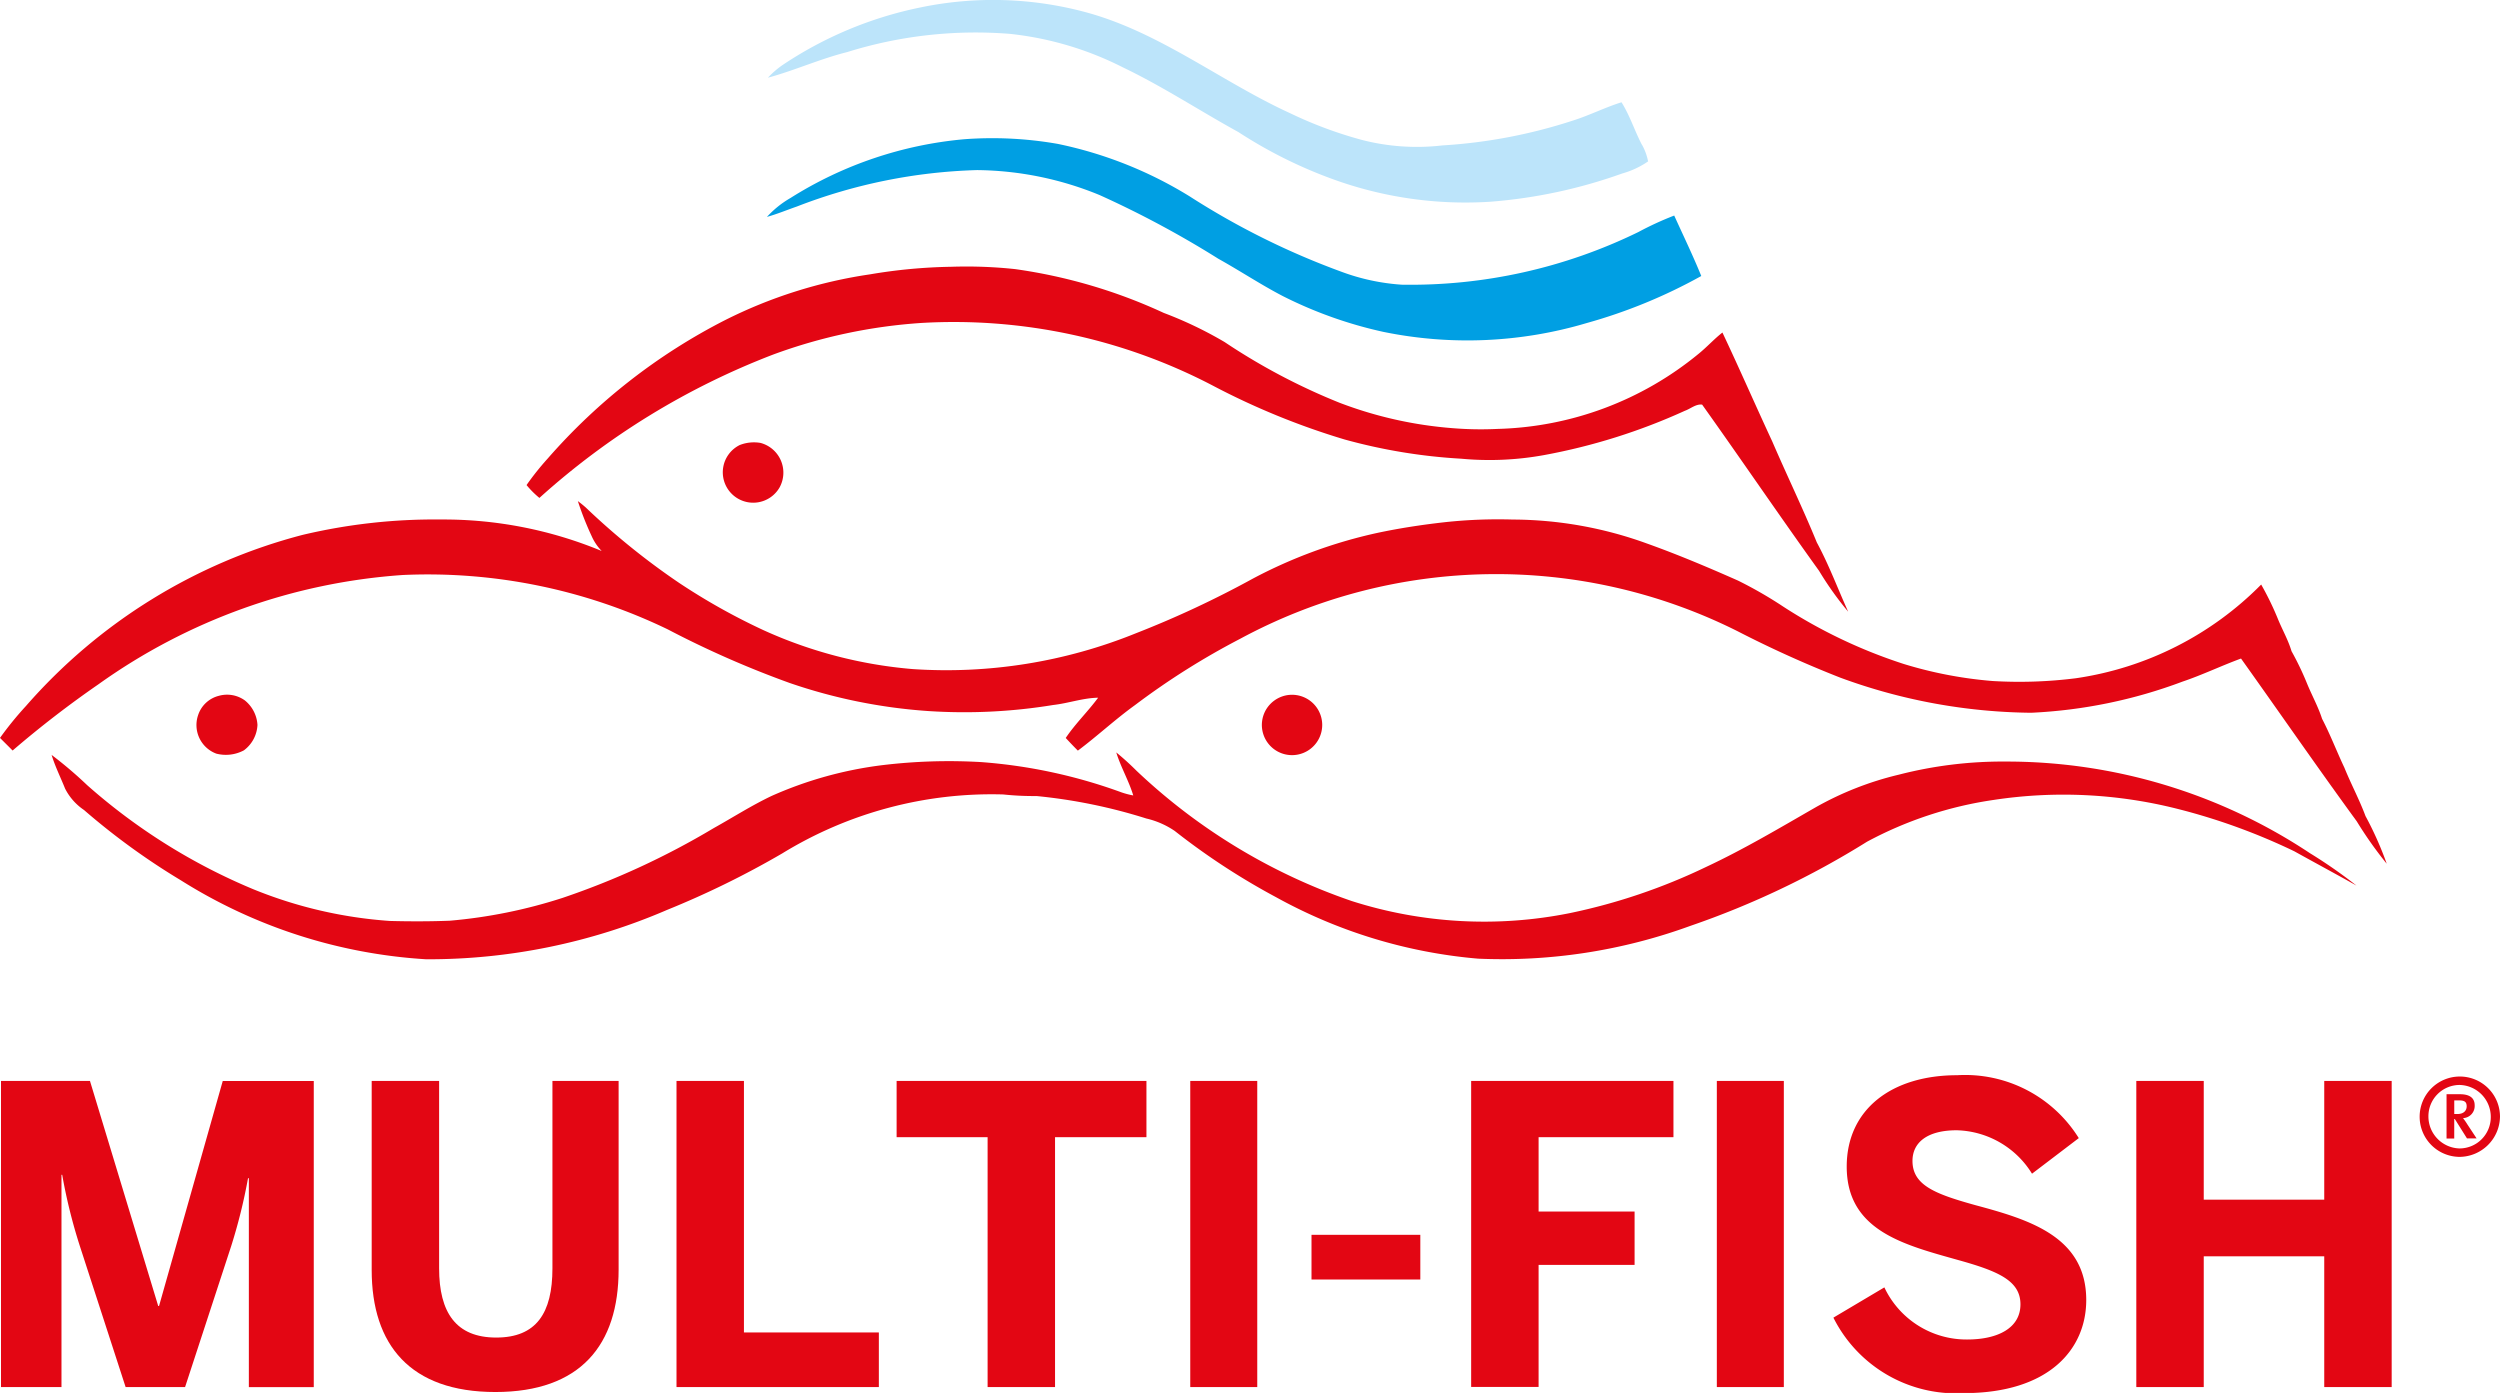 <svg xmlns="http://www.w3.org/2000/svg" width="97.508" height="54.33" viewBox="0 0 97.508 54.33"><g transform="translate(0 0)"><path d="M193.536,5.64c-.282-.543-.466-1.133-.793-1.653-.641.2-1.24.505-1.879.708a20.331,20.331,0,0,1-5.111.975,8.58,8.58,0,0,1-3.141-.216,16.124,16.124,0,0,1-2.778-1.033c-2.692-1.229-5.066-3.147-7.952-3.937A13.894,13.894,0,0,0,165.39.29a15.078,15.078,0,0,0-5.38,2.252,3.538,3.538,0,0,0-.56.487c1.044-.284,2.038-.736,3.094-1a16.806,16.806,0,0,1,6.346-.71A12.681,12.681,0,0,1,173.3,2.628c1.554.744,2.994,1.693,4.5,2.521a17.991,17.991,0,0,0,3.642,1.822,15.121,15.121,0,0,0,6.2.894,19.73,19.73,0,0,0,5.127-1.1,3.381,3.381,0,0,0,1.011-.472,2.2,2.2,0,0,0-.242-.657" transform="translate(-129.499 0.002)" fill="#bce4fa"/><path d="M194.636,31.747a12.42,12.42,0,0,0-1.4.644,20.241,20.241,0,0,1-9.226,2.053,8.316,8.316,0,0,1-2.354-.505A29.949,29.949,0,0,1,175.738,31a15.92,15.92,0,0,0-5.147-2.048,14.769,14.769,0,0,0-3.641-.182,15.235,15.235,0,0,0-6.782,2.292,3.835,3.835,0,0,0-.919.738c.4-.111.78-.271,1.17-.406a21.055,21.055,0,0,1,7.024-1.42,12.857,12.857,0,0,1,4.783.975,38.659,38.659,0,0,1,4.632,2.485c.849.472,1.661,1.013,2.523,1.46a16.556,16.556,0,0,0,3.9,1.388,16.3,16.3,0,0,0,7.948-.344,20.5,20.5,0,0,0,4.462-1.833c-.325-.8-.7-1.574-1.056-2.359" transform="translate(-129.336 -23.34)" fill="#009fe3"/><path d="M150.773,91.969a1.516,1.516,0,0,1,.8-.079,1.2,1.2,0,0,1,.75,1.726,1.186,1.186,0,1,1-1.552-1.647" transform="translate(-121.911 -74.615)" fill="#e30613"/><path d="M41.658,144.248a1.186,1.186,0,0,1,1.005.184,1.328,1.328,0,0,1,.49.954,1.308,1.308,0,0,1-.53.992,1.492,1.492,0,0,1-1.076.128,1.19,1.19,0,0,1-.712-1.492,1.144,1.144,0,0,1,.825-.766" transform="translate(-33.111 -117.112)" fill="#e30613"/><path d="M262.877,144.266a1.177,1.177,0,1,1-.562.415,1.191,1.191,0,0,1,.562-.415" transform="translate(-212.87 -117.102)" fill="#e30613"/><path d="M109.842,64.412a29.226,29.226,0,0,1,9.126-5.594,20.625,20.625,0,0,1,5.773-1.229,21.81,21.81,0,0,1,11.328,2.425,28.74,28.74,0,0,0,5.172,2.119,21.628,21.628,0,0,0,4.554.751,11.863,11.863,0,0,0,3.24-.143,23.485,23.485,0,0,0,5.482-1.726c.22-.077.434-.274.674-.24,1.533,2.151,3.019,4.339,4.561,6.483a12.628,12.628,0,0,0,1.135,1.593c-.408-.9-.751-1.828-1.223-2.7-.543-1.328-1.17-2.621-1.738-3.939-.656-1.413-1.279-2.842-1.944-4.249-.325.254-.6.562-.924.825a12.857,12.857,0,0,1-7.843,2.934,13.535,13.535,0,0,1-1.745-.028,15.745,15.745,0,0,1-4.411-.988,24.374,24.374,0,0,1-4.492-2.371,15.306,15.306,0,0,0-2.374-1.137,20.571,20.571,0,0,0-5.792-1.708,17.866,17.866,0,0,0-2.5-.092,20.768,20.768,0,0,0-3.162.295,18.547,18.547,0,0,0-5.673,1.794,23.176,23.176,0,0,0-6.9,5.388,10.694,10.694,0,0,0-.827,1.037,3.589,3.589,0,0,0,.5.5" transform="translate(-88.802 -44.993)" fill="#e30613"/><path d="M92.278,116.357c-.239-.648-.569-1.259-.828-1.9-.3-.633-.549-1.291-.872-1.91-.152-.472-.393-.905-.58-1.36a11.361,11.361,0,0,0-.611-1.276c-.13-.438-.361-.838-.532-1.259a11.327,11.327,0,0,0-.652-1.341,12.728,12.728,0,0,1-7.221,3.654,17.59,17.59,0,0,1-3.254.109,16.239,16.239,0,0,1-3.466-.665,19.87,19.87,0,0,1-4.7-2.237,16.156,16.156,0,0,0-1.766-1.016c-1.168-.517-2.348-1.016-3.552-1.446a15.468,15.468,0,0,0-5.234-.934,19.316,19.316,0,0,0-2.617.1c-.9.1-1.79.235-2.671.423a18.993,18.993,0,0,0-4.847,1.781,38.847,38.847,0,0,1-4.552,2.128,19.673,19.673,0,0,1-8.718,1.4,17.565,17.565,0,0,1-5.823-1.52,24.7,24.7,0,0,1-3.278-1.837,27.99,27.99,0,0,1-3.646-2.944c-.1-.088-.2-.171-.31-.25a11.986,11.986,0,0,0,.539,1.366,1.986,1.986,0,0,0,.391.58,16.091,16.091,0,0,0-6.256-1.229,22.314,22.314,0,0,0-5.408.6,21.524,21.524,0,0,0-10.79,6.673A13.065,13.065,0,0,0,.01,113.293c.163.163.329.327.492.492A40.176,40.176,0,0,1,3.852,111.2a23.144,23.144,0,0,1,11.865-4.261,21.513,21.513,0,0,1,10.339,2.121,38.09,38.09,0,0,0,4.756,2.091,20.986,20.986,0,0,0,5.382,1.093,21.436,21.436,0,0,0,4.894-.235c.59-.066,1.157-.274,1.753-.284-.4.541-.889,1.011-1.264,1.57.154.167.312.333.473.494.761-.569,1.458-1.221,2.23-1.777a29.06,29.06,0,0,1,4.1-2.585,21.019,21.019,0,0,1,19.392-.3,43.323,43.323,0,0,0,4.018,1.817,22.127,22.127,0,0,0,7.445,1.368,19.278,19.278,0,0,0,5.9-1.215c.774-.261,1.514-.618,2.282-.9,1.508,2.113,2.983,4.253,4.514,6.349A15.209,15.209,0,0,0,93.1,118.2a13.24,13.24,0,0,0-.823-1.85" transform="translate(-0.01 -84.512)" fill="#e30613"/><path d="M86.937,156.6a16.239,16.239,0,0,0-4.167.513,12.43,12.43,0,0,0-3.235,1.27c-1.407.808-2.8,1.638-4.274,2.327a23.048,23.048,0,0,1-5.309,1.8,16.962,16.962,0,0,1-8.515-.47,23.064,23.064,0,0,1-8.39-5.078,10.626,10.626,0,0,0-.793-.718c.177.577.488,1.1.663,1.678a3.084,3.084,0,0,1-.453-.118,20.291,20.291,0,0,0-5.48-1.183,21.689,21.689,0,0,0-3.842.118,15.181,15.181,0,0,0-4.326,1.2c-.781.37-1.51.838-2.266,1.259a30.57,30.57,0,0,1-5.893,2.72,19.767,19.767,0,0,1-4.4.89c-.778.03-1.559.03-2.337.009a17.252,17.252,0,0,1-5.313-1.232,23.244,23.244,0,0,1-6.488-4.061,16,16,0,0,0-1.39-1.183c.137.453.351.877.526,1.315a2.217,2.217,0,0,0,.738.834,27.021,27.021,0,0,0,3.776,2.741,20.24,20.24,0,0,0,9.571,3.081,23.481,23.481,0,0,0,9.385-1.922,35.08,35.08,0,0,0,4.5-2.207,15.627,15.627,0,0,1,8.619-2.3,11.2,11.2,0,0,0,1.3.062,20.961,20.961,0,0,1,4.285.877,3.281,3.281,0,0,1,1.106.485,26.946,26.946,0,0,0,3.947,2.581,19.758,19.758,0,0,0,7.884,2.4,21.414,21.414,0,0,0,8.271-1.276,33.653,33.653,0,0,0,6.9-3.286,14.983,14.983,0,0,1,4.95-1.631,18.116,18.116,0,0,1,7.161.351,24.114,24.114,0,0,1,4.552,1.653c.808.449,1.623.887,2.427,1.339a19.165,19.165,0,0,0-1.813-1.262A21.385,21.385,0,0,0,86.937,156.6" transform="translate(-8.716 -126.897)" fill="#e30613"/><path d="M.22,224.422H3.69L6.352,233.2h.032l2.485-8.777h3.55v11.94H9.887v-8.149H9.855a21.361,21.361,0,0,1-.661,2.662L7.4,236.36H5.08L3.3,230.875a21.087,21.087,0,0,1-.693-2.792H2.579v8.277H.22V224.42Z" transform="translate(-0.181 -182.261)" fill="#e30613"/><path d="M77.18,231.8V224.43h2.63v7.309c0,1.726.661,2.7,2.226,2.7s2.194-.952,2.194-2.7V224.43h2.581v7.358c0,2.936-1.484,4.775-4.807,4.775s-4.824-1.839-4.824-4.76" transform="translate(-62.683 -182.27)" fill="#e30613"/><path d="M140.47,224.43h2.63v9.81h5.262v2.13H140.47Z" transform="translate(-114.084 -182.27)" fill="#e30613"/><path d="M189.719,226.624H186.17V224.43h9.744v2.194h-3.565v9.746h-2.63Z" transform="translate(-151.199 -182.27)" fill="#e30613"/><rect width="2.613" height="11.94" transform="translate(46.424 42.16)" fill="#e30613"/><rect width="4.244" height="1.743" transform="translate(51.153 48.162)" fill="#e30613"/><path d="M305.46,224.43h7.89v2.194h-5.26v2.9h3.744v2.081H308.09v4.76h-2.63Z" transform="translate(-248.08 -182.27)" fill="#e30613"/><rect width="2.613" height="11.94" transform="translate(66.962 42.16)" fill="#e30613"/><path d="M380.69,232.685l1.984-1.178a3.543,3.543,0,0,0,3.227,2.033c1.21,0,2.081-.453,2.081-1.371s-.855-1.291-2.42-1.726c-2.13-.6-4.356-1.146-4.356-3.646,0-2.226,1.743-3.565,4.308-3.565a5.221,5.221,0,0,1,4.743,2.453l-1.824,1.388a3.557,3.557,0,0,0-2.936-1.694c-1.161,0-1.726.485-1.726,1.195,0,.952.887,1.291,2.453,1.726,2.1.565,4.324,1.227,4.324,3.7,0,1.92-1.452,3.631-4.775,3.631a5.348,5.348,0,0,1-5.083-2.936" transform="translate(-309.178 -181.295)" fill="#e30613"/><path d="M443.56,224.43h2.63v4.631h4.7V224.43h2.63v11.94h-2.63v-5.1h-4.7v5.1h-2.63Z" transform="translate(-360.237 -182.27)" fill="#e30613"/><path d="M505.491,225.077a1.592,1.592,0,0,1-1.574,1.567,1.567,1.567,0,1,1,1.574-1.567m-2.792-.015a1.248,1.248,0,0,0,1.217,1.253,1.221,1.221,0,0,0,1.215-1.223,1.244,1.244,0,0,0-1.215-1.253,1.219,1.219,0,0,0-1.217,1.223m1.507.866-.477-.761h-.023v.761h-.3V224.2h.522c.411,0,.575.171.575.432a.472.472,0,0,1-.455.5,2.6,2.6,0,0,1,.171.246l.359.545h-.374Zm-.306-1.486h-.193v.53h.118c.276,0,.366-.156.366-.3,0-.165-.075-.231-.291-.231" transform="translate(-407.983 -181.522)" fill="#e30613"/></g></svg>